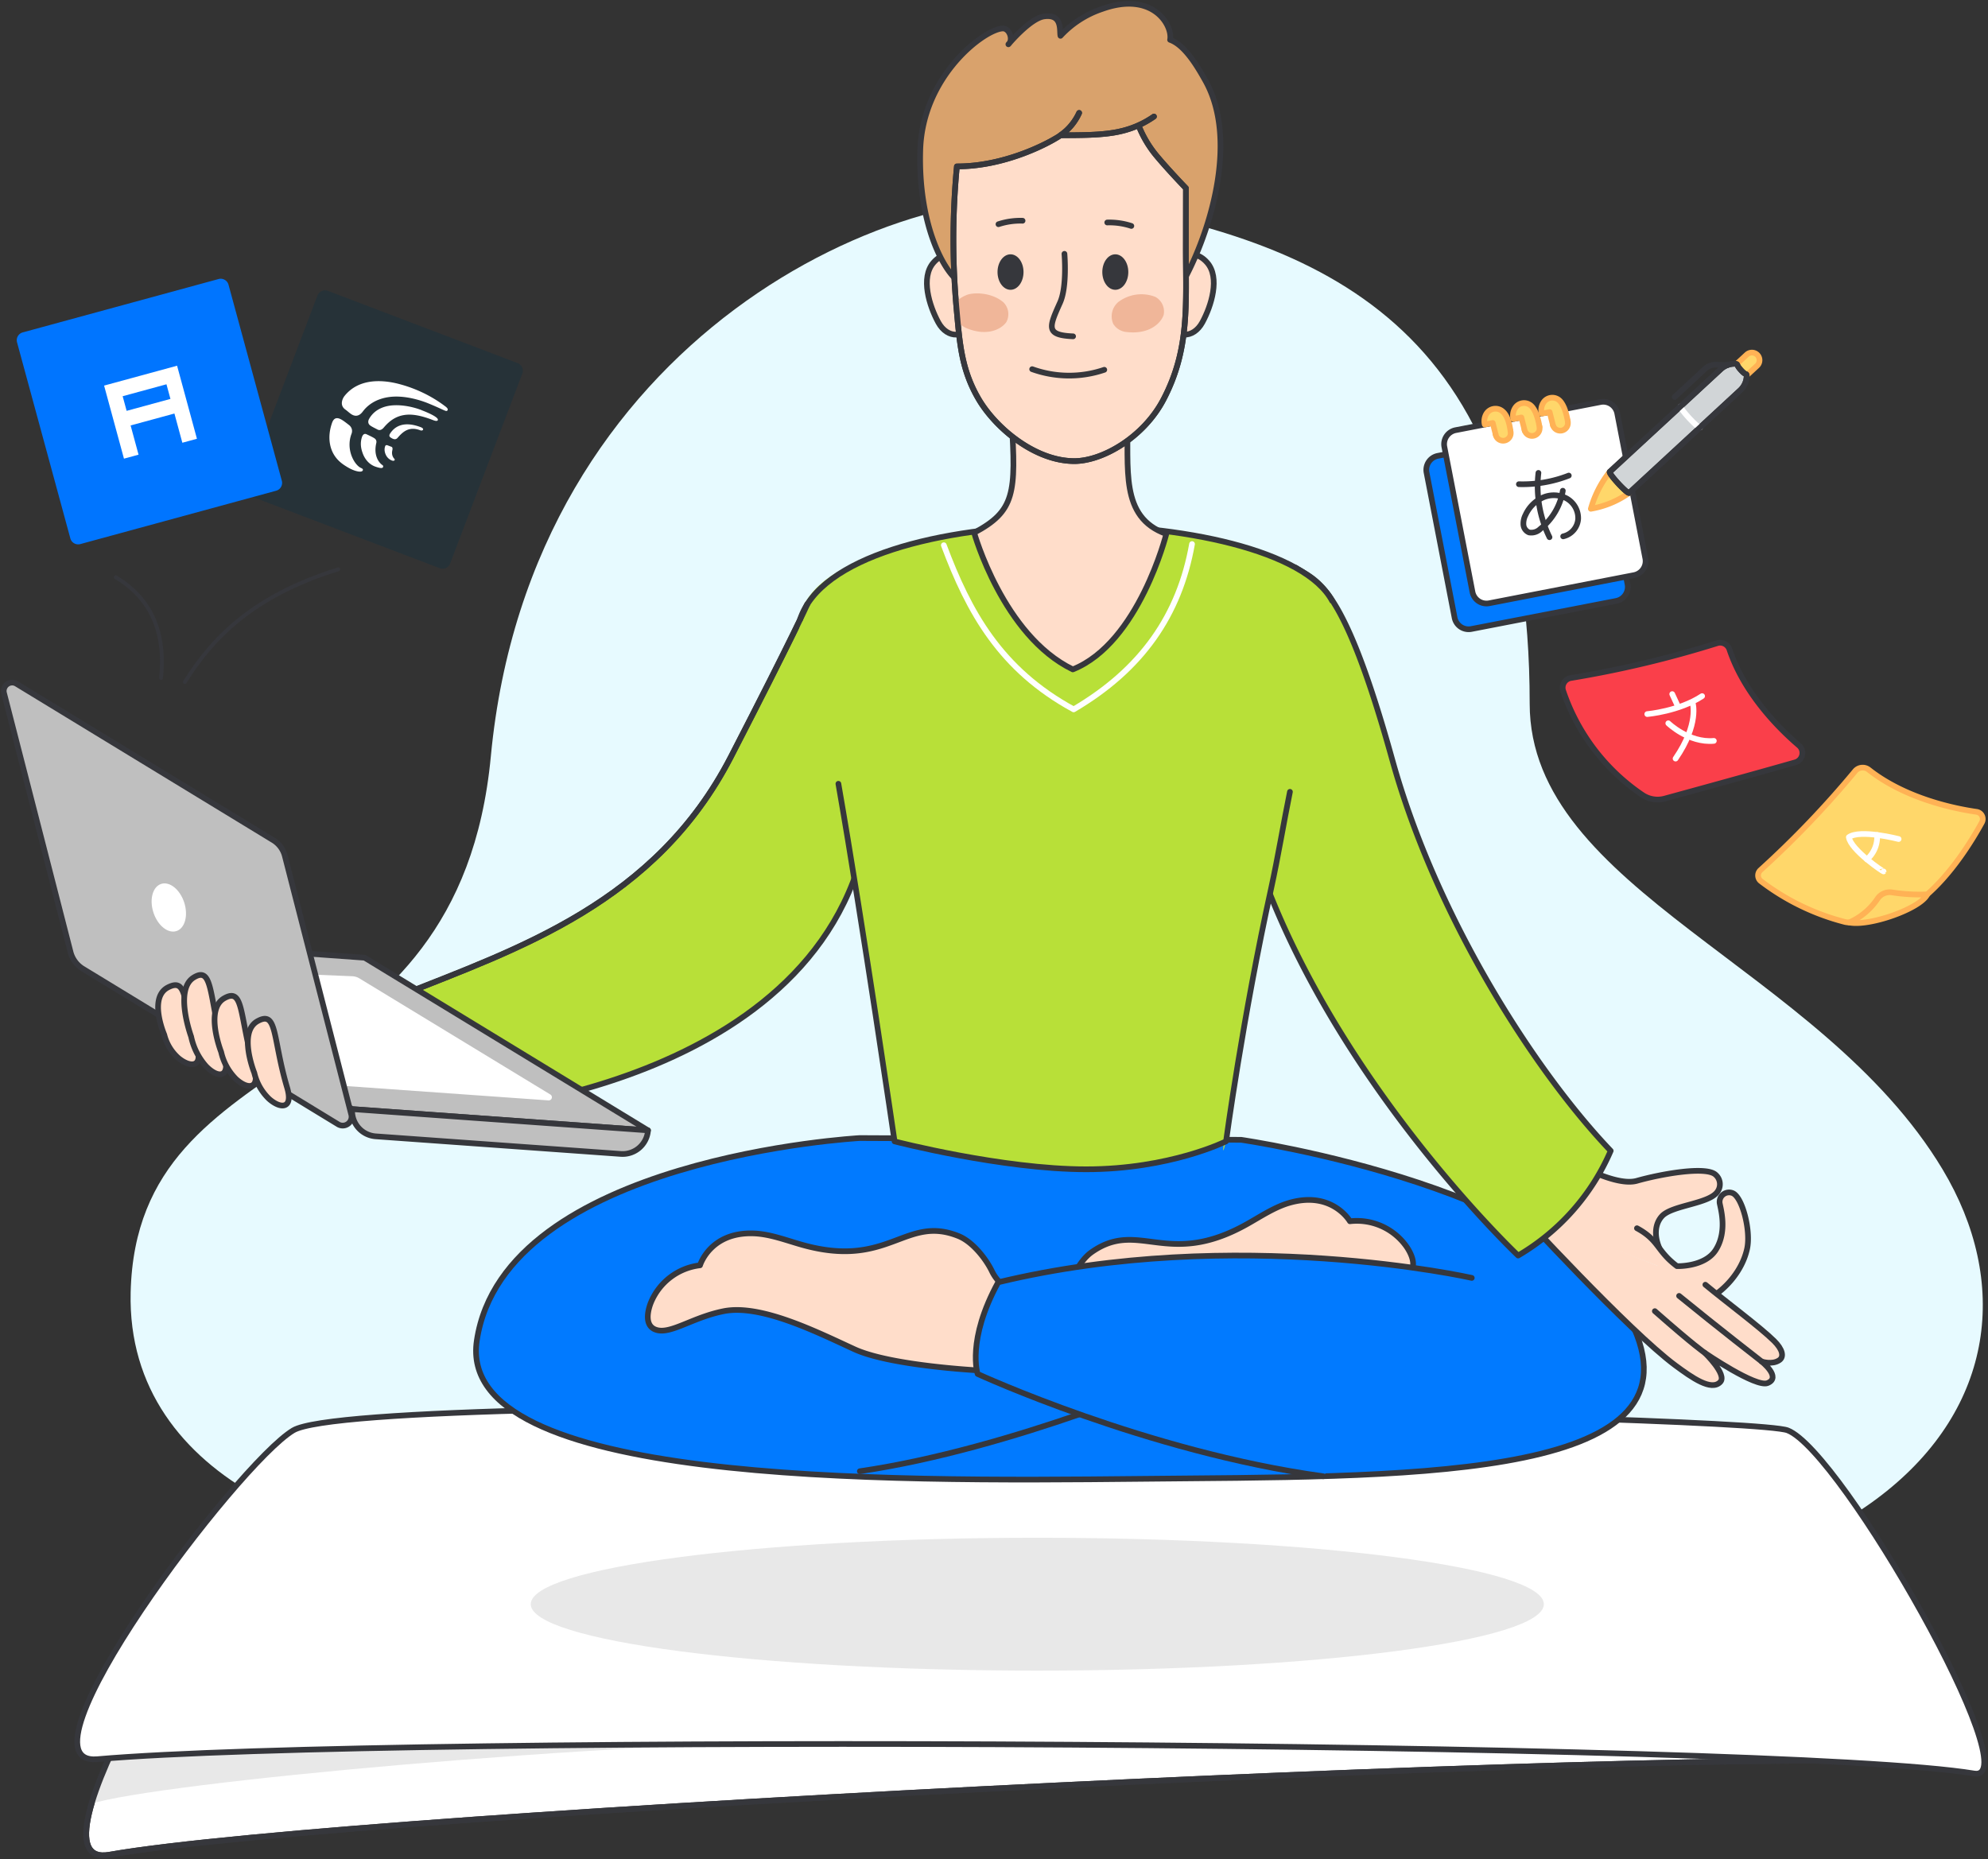 <svg width="525" height="491" fill="none" xmlns="http://www.w3.org/2000/svg"><rect width="100%" height="100%" fill="#333333" stroke="none"/><g clip-path="url(#a)"><path d="M134.811 409.06c-42.912 3.006-101.522-17.082-100.308-67.721 1.632-68.058 86.574-51.242 95.121-141.595C140.092 89.129 238.18 44.343 288.009 53.228 347.871 63.9 403.965 84.582 403.965 185.839c0 49.386 76.896 69.458 109.024 122.979 35.654 59.384-16.296 133.129-186.486 110.677-115.835-15.284-130.323-14.734-191.692-10.435Z" fill="#E7FAFF"/><path d="M213.19 159.607s-3.519 7.984-20.164 40.27c-19.916 38.621-56.11 50.649-87.503 63.137 5.47 19.834 16.638 30.677 16.638 30.677s99.71-6.882 107.613-79.571" fill="#B8E038"/><path d="M213.19 159.607s-3.519 7.984-20.164 40.27c-19.916 38.621-56.11 50.649-87.503 63.137 5.47 19.834 16.638 30.677 16.638 30.677s99.71-6.882 107.613-79.571" stroke="#36373C" stroke-width="1.5" stroke-linecap="round" stroke-linejoin="round"/><path d="M71.219 400.189c18.426-12.463 382.717-25.597 394.049-21.881 14.608 4.79 68.91 89.377 54.172 87.763-52.071-5.703-425.935 12.399-490.576 23.782-23.616 4.158 28.076-80.006 42.355-89.664Z" fill="#fff" stroke="#36373C" stroke-width="1.5" stroke-linecap="round" stroke-linejoin="round"/><path d="M23.75 476.484c17.341-5.647 135.487-16.633 207.209-16.885-170.306-11.311-199.15-4.59-199.15-4.59l-8.059 21.475Z" fill="#E8E8E8"/><path d="M71.219 400.189c18.426-12.463 382.717-25.597 394.049-21.881 14.608 4.79 68.91 89.377 54.172 87.763-52.071-5.703-425.935 12.399-490.576 23.782-23.616 4.158 28.076-80.006 42.355-89.664Z" stroke="#36373C" stroke-width="1.5" stroke-linecap="round" stroke-linejoin="round"/><path d="M77.444 377.772c19.087-11.422 383.545-4.339 394.653 0 14.322 5.589 63.864 93.06 49.237 90.63-51.674-8.581-418.984-10.445-495.606-3.783-23.394 2.035 36.924-77.997 51.716-86.847Z" fill="#fff" stroke="#36373C" stroke-width="1.5" stroke-linecap="round" stroke-linejoin="round"/><path d="M273.935 441.223c73.88 0 133.772-7.855 133.772-17.545 0-9.689-59.892-17.544-133.772-17.544-73.879 0-133.771 7.855-133.771 17.544 0 9.69 59.892 17.545 133.771 17.545Z" fill="#E8E8E8"/><path d="M227.056 300.571s-93.886 5.169-101.136 53.491c-5.704 38.006 106.759 37.224 174.94 36.52 68.181-.704 146.203.785 131.442-37.923-14.761-38.708-104.54-51.625-104.54-51.625l-100.706-.463Z" fill="#017AFF" stroke="#36373C" stroke-width="1.5" stroke-linecap="round" stroke-linejoin="round"/><path d="M183.031 343.523s62.748-7.319 125.776 7.869c8.388 15.316 4.105 11.482 4.105 11.482s-45.39 19.763-85.846 25.692" fill="#017AFF"/><path d="M183.031 343.523s62.748-7.319 125.776 7.869c8.388 15.316 4.105 11.482 4.105 11.482s-45.39 19.763-85.846 25.692" stroke="#36373C" stroke-width="1.5" stroke-linecap="round" stroke-linejoin="round"/><path d="M264.349 339.011a11.557 11.557 0 0 1-2.299-3.073c-1.559-3.326-5.12-7.943-8.892-9.468-14.172-5.733-18.361 8.848-41.517 2.245-4.121-1.175-8.331-2.795-12.523-2.957-11.595-.458-14.255 8.424-14.255 8.424a16.032 16.032 0 0 0-7.842 3.166 16.062 16.062 0 0 0-5.145 6.718c-.507 1.271-2.187 6.221 1.639 7.223 3.827 1.002 9.425-3.355 17.574-4.99 9.795-1.967 24.68 5.514 34.53 10.039 7.48 3.436 23.426 5.013 32.764 5.598 6.611.415 11.955-16.895 5.966-22.925ZM280.232 345.499a11.658 11.658 0 0 0 1.535-3.518c.757-3.593 3.164-8.907 6.486-11.257 12.483-8.834 19.9 4.391 40.926-7.347 3.741-2.087 7.47-4.628 11.513-5.752 11.182-3.108 15.803 4.923 15.803 4.923a16.03 16.03 0 0 1 14.904 6.64c.785 1.121 3.554 5.553.058 7.408-3.495 1.855-9.942-1.103-18.247-.824-9.986.334-22.761 11.032-31.313 17.697-6.494 5.057-21.654 10.257-30.611 12.97-6.34 1.924-15.508-13.694-11.054-20.94Z" fill="#FFDDCA" stroke="#36373C" stroke-width="1.5" stroke-linecap="round" stroke-linejoin="round"/><path d="M388.675 337.505s-62.04-14.033-125.07 1.16c-8.386 15.315-5.426 24.209-5.426 24.209s44.732 20.605 91.281 27.021" fill="#017AFF"/><path d="M388.675 337.505s-62.04-14.033-125.07 1.16c-8.386 15.315-5.426 24.209-5.426 24.209s44.732 20.605 91.281 27.021" stroke="#36373C" stroke-width="1.5" stroke-linecap="round" stroke-linejoin="round"/><path d="M401.682 320.482c-22.88-15.559 4.409-20.782 9.304-16.115 0 0 14.591 9.389 21.302 7.493 6.487-1.834 18.342-3.934 20.783-1.59a3.327 3.327 0 0 1 .569 4.347c-2.076 3.37-12.052 3.634-14.753 6.596-3.275 3.592-1.462 10.613 5.419 15.609" fill="#FFDDCA"/><path d="M401.682 320.482c-22.88-15.559 4.409-20.782 9.304-16.115 0 0 14.591 9.389 21.302 7.493 6.487-1.834 18.342-3.934 20.783-1.59a3.327 3.327 0 0 1 .569 4.347c-2.076 3.37-12.052 3.634-14.753 6.596-3.275 3.592-1.462 10.613 5.419 15.609" stroke="#36373C" stroke-width="1.5" stroke-linecap="round" stroke-linejoin="round"/><path d="M443.788 345.233c7.556-.093 15.789-7.247 17.585-15.38 1.063-4.79-1.272-13.793-3.855-14.759a2.505 2.505 0 0 0-3.397 2.455c.009.894 2.298 7.289-.994 12.532-2.884 4.596-10.265 4.32-10.265 4.32-5.384-4.03-4.652-6.807-10.565-10.01" fill="#FFDDCA"/><path d="M443.788 345.233c7.556-.093 15.789-7.247 17.585-15.38 1.063-4.79-1.272-13.793-3.855-14.759a2.505 2.505 0 0 0-3.397 2.455c.009.894 2.298 7.289-.994 12.532-2.884 4.596-10.265 4.32-10.265 4.32-5.384-4.03-4.652-6.807-10.565-10.01" stroke="#36373C" stroke-width="1.5" stroke-linecap="round" stroke-linejoin="round"/><path d="M400.914 319.698s29.215 31.83 41.572 40.953c4.34 3.204 9.501 6.863 11.829 4.33 1.818-1.978-4.079-7.658-4.079-7.658s13.46 9.208 16.552 7.96c3.754-1.517-1.573-5.698-1.573-5.698s2.841.965 4.719-.385c1.216-.874.866-2.787-1.452-5.079-3.648-3.603-12.991-10.541-18.125-14.817" fill="#FFDDCA"/><path d="M400.914 319.698s29.215 31.83 41.572 40.953c4.34 3.204 9.501 6.863 11.829 4.33 1.818-1.978-4.079-7.658-4.079-7.658s13.46 9.208 16.552 7.96c3.754-1.517-1.573-5.698-1.573-5.698s2.841.965 4.719-.385c1.216-.874.866-2.787-1.452-5.079-3.648-3.603-12.991-10.541-18.125-14.817" stroke="#36373C" stroke-width="1.5" stroke-linecap="round" stroke-linejoin="round"/><path d="M465.219 359.581s-11.696-9.072-21.797-17.323l21.797 17.323Z" fill="#fff"/><path d="M465.219 359.581s-11.696-9.072-21.797-17.323" stroke="#36373C" stroke-width="1.5" stroke-linecap="round" stroke-linejoin="round"/><path d="M450.238 357.319s-2.746-1.806-13.222-11.034l13.222 11.034Z" fill="#fff"/><path d="M450.238 357.319s-2.746-1.806-13.222-11.034" stroke="#36373C" stroke-width="1.5" stroke-linecap="round" stroke-linejoin="round"/><path d="M342.161 149.939c5.706 3.696 12.475 3.84 25.519 50.73 11.772 42.328 37.989 82.631 57.684 103.276a59.23 59.23 0 0 1-24.449 27.653s-57.34-54.164-73.149-119.059" fill="#B8E038"/><path d="M342.161 149.939c5.706 3.696 12.475 3.84 25.519 50.73 11.772 42.328 37.989 82.631 57.684 103.276a59.23 59.23 0 0 1-24.449 27.653s-57.34-54.164-73.149-119.059" stroke="#36373C" stroke-width="1.5" stroke-linecap="round" stroke-linejoin="round"/><path d="M236.236 301.451C221.398 189.9 209.073 181.88 211.28 163.606c3.952-32.711 136.547-29.735 140.534-4.151-1.023-6.562-34.165 166.594-28.044 141.978 0 0-14.792 7.385-36.949 7.385-22.158 0-50.585-7.367-50.585-7.367Z" fill="#B8E038"/><path d="M340.654 209.127c-1.548 7.585-3.231 17.627-4.944 25.415-7.533 34.231-11.927 66.893-11.927 66.893s-14.792 7.385-36.95 7.385c-22.157 0-50.589-7.366-50.589-7.366s-8.419-57.656-14.838-94.452" fill="#B8E038"/><path d="M340.654 209.127c-1.548 7.585-3.231 17.627-4.944 25.415-7.533 34.231-11.927 66.893-11.927 66.893s-14.792 7.385-36.95 7.385c-22.157 0-50.589-7.366-50.589-7.366s-8.419-57.656-14.838-94.452" stroke="#36373C" stroke-width="1.5" stroke-linecap="round" stroke-linejoin="round"/><path d="M211.281 163.605c10.718-33.107 126.363-31.511 140.535-4.88l-140.535 4.88Z" fill="#B8E038"/><path d="M211.281 163.605c10.718-33.107 126.363-31.511 140.535-4.88" stroke="#36373C" stroke-width="1.5" stroke-linecap="round" stroke-linejoin="round"/><path d="M297.638 110.106c.545 13.639-2.076 26.46 10.367 30.912 0 0-7.225 28.787-24.697 35.777-18.44-8.926-26.05-36.094-26.05-36.094 10.739-5.721 11.115-10.436 9.887-29.708-.634-9.956 1.657-16.57 12.708-17.389 11.05-.818 16.977-3.74 17.785 16.502Z" fill="#FFDDCA" stroke="#36373C" stroke-width="1.5" stroke-linecap="round" stroke-linejoin="round"/><path d="M255.711 69.151s-4.983-4.599-9.187.2c-3.469 3.958-1.106 11.443 1.271 15.805 2.376 4.362 7.334 4.473 8.967-.77" fill="#FFDDCA"/><path d="M255.711 69.151s-4.983-4.599-9.187.2c-3.469 3.958-1.106 11.443 1.271 15.805 2.376 4.362 7.334 4.473 8.967-.77" stroke="#36373C" stroke-width="1.5" stroke-linecap="round" stroke-linejoin="round"/><path d="M309.598 69.151s4.984-4.599 9.188.2c3.468 3.958 1.106 11.443-1.27 15.805-2.377 4.362-7.336 4.473-8.969-.77" fill="#FFDDCA"/><path d="M309.598 69.151s4.984-4.599 9.188.2c3.468 3.958 1.106 11.443-1.27 15.805-2.377 4.362-7.336 4.473-8.969-.77" stroke="#36373C" stroke-width="1.5" stroke-linecap="round" stroke-linejoin="round"/><path d="M252.575 73.831c-3.531-2.927-10.117-14.711-9.548-34.197.573-19.608 16.919-31.91 21.753-32.117 1.795-.078 2.895 3 1.521 4.183 0 0 5.731-6.88 9.472-7.377 4.929-.656 3.964 3.906 4.284 5.139A26.339 26.339 0 0 1 291.04 2.37c13.424-4.806 18.695 4.308 17.965 8.149 3.924 1.405 7.249 7.093 9.319 10.786 8.456 15.092 1.875 38.206-5.104 51.644l-60.645.882Z" fill="#D9A26C" stroke="#36373C" stroke-width="1.5" stroke-linecap="round" stroke-linejoin="round"/><path d="M300.665 33.089a29.241 29.241 0 0 0 4.879 8.198c3.09 3.696 7.64 8.414 7.64 8.414v.875l-.017 14.77c-.018 14.95 1.072 26.801-5.891 40.126-5.246 10.037-16.13 16.309-23.564 16.309-10.355 0-20.804-8.721-25.311-16.448-4.507-7.727-4.967-14.736-5.777-23.587a203.606 203.606 0 0 1 .073-37.798c12.414.018 23.437-5.804 26.087-7.408a14.772 14.772 0 0 0 6.2-6.717 14.01 14.01 0 0 1-4.976 5.913c4.997-.066 11.389.079 16.236-1.136a24.934 24.934 0 0 0 8.499-3.82" fill="#FFDDCA"/><path d="M300.665 33.089a29.241 29.241 0 0 0 4.879 8.198c3.09 3.696 7.64 8.414 7.64 8.414v.875l-.017 14.77c-.018 14.95 1.072 26.801-5.891 40.126-5.246 10.037-16.13 16.309-23.564 16.309-10.355 0-20.804-8.721-25.311-16.448-4.507-7.727-4.967-14.736-5.777-23.587a203.606 203.606 0 0 1 .073-37.798c12.414.018 23.437-5.804 26.087-7.408a14.772 14.772 0 0 0 6.2-6.717 14.01 14.01 0 0 1-4.976 5.913c4.997-.066 11.389.079 16.236-1.136a24.934 24.934 0 0 0 8.499-3.82" stroke="#36373C" stroke-width="1.5" stroke-linecap="round" stroke-linejoin="round"/><path d="M263.68 59.215a18.612 18.612 0 0 1 6.365-.915M298.771 59.677a18.612 18.612 0 0 0-6.365-.915" stroke="#36373C" stroke-width="1.5" stroke-linecap="round" stroke-linejoin="round"/><path d="M295.267 79.813a4.965 4.965 0 0 0-1.257 5.758 4.631 4.631 0 0 0 3.598 2.129c5.706.639 8.868-2.16 9.685-4.483a4.393 4.393 0 0 0-2.192-4.81 10.115 10.115 0 0 0-9.834 1.406ZM254.995 78.034a6.824 6.824 0 0 0-2.136 1.38c-.51.586 0 5.557.546 6.041a6.715 6.715 0 0 0 1.784 1.198c5.294 2.226 9.116.436 10.554-1.562a4.397 4.397 0 0 0-.745-5.235c-3.11-2.701-8.148-2.757-10.003-1.822Z" fill="#F0B699"/><path d="M281.101 67.042s.754 8.608-1.151 12.862c-2.916 6.512-3.881 8.612 3.436 8.926M272.578 97.501a28.843 28.843 0 0 0 19.046.163" stroke="#36373C" stroke-width="1.5" stroke-linecap="round" stroke-linejoin="round"/><path d="M300.665 33.089a29.241 29.241 0 0 0 4.879 8.198c3.09 3.696 7.64 8.414 7.64 8.414v.875l-.017 14.77c-.018 14.95 1.072 26.801-5.891 40.126-5.246 10.037-16.13 16.309-23.564 16.309-10.355 0-20.804-8.721-25.311-16.448-4.507-7.727-4.967-14.736-5.777-23.587a203.606 203.606 0 0 1 .073-37.798c12.414.018 23.437-5.804 26.087-7.408a14.772 14.772 0 0 0 6.2-6.717 14.01 14.01 0 0 1-4.976 5.913c4.997-.066 11.389.079 16.236-1.136a24.934 24.934 0 0 0 8.499-3.82" stroke="#36373C" stroke-width="1.5" stroke-linecap="round" stroke-linejoin="round"/><path d="M266.863 76.539c1.896 0 3.433-2.098 3.433-4.687 0-2.588-1.537-4.686-3.433-4.686s-3.433 2.098-3.433 4.686c0 2.589 1.537 4.687 3.433 4.687ZM294.535 76.539c1.896 0 3.433-2.098 3.433-4.687 0-2.588-1.537-4.686-3.433-4.686s-3.433 2.098-3.433 4.686c0 2.589 1.537 4.687 3.433 4.687Z" fill="#36373C"/><path d="M464.923 229.791a1.912 1.912 0 0 0-.641 1.495c.011.281.083.557.212.807s.312.468.536.638a61.987 61.987 0 0 0 22.211 10.769c4.212 1.034 18.235-4.4 20.67-6.396 7.389-6.053 13.048-15.457 15.471-19.894a1.904 1.904 0 0 0-1.402-2.795c-5.591-.798-18.741-3.426-28.475-11.124a2.61 2.61 0 0 0-3.582.352 255.4 255.4 0 0 1-25 26.148Z" fill="#FFD76A" stroke="#FFB255" stroke-width="1.5" stroke-linecap="round" stroke-linejoin="round"/><path d="M488.352 243.63a17.558 17.558 0 0 0 7.492-6.285 3.862 3.862 0 0 1 1.62-1.361 3.864 3.864 0 0 1 2.092-.307c3.109.49 6.259.67 9.403.539-1.832 3.795-15.425 8.532-20.607 7.414Z" fill="#FFD76A" stroke="#FFB255" stroke-width="1.5" stroke-linecap="round" stroke-linejoin="round"/><path d="M497.421 230.151c-.06.147-8.674-5.697-9.171-9.048 2.984-2.145 13.146.495 13.146.495" stroke="#fff" stroke-width="1.5" stroke-linecap="round" stroke-linejoin="round"/><path d="M493.039 226.972a7.909 7.909 0 0 0 2.678-6.441" stroke="#fff" stroke-width="1.5" stroke-linecap="round" stroke-linejoin="round"/><path d="m417.98 112.982-38.262 7.411a3.775 3.775 0 0 0-2.986 4.425l7.405 38.316a3.772 3.772 0 0 0 4.42 2.99l38.261-7.411a3.776 3.776 0 0 0 2.987-4.424l-7.406-38.317a3.77 3.77 0 0 0-4.419-2.99Z" fill="#017AFF" stroke="#36373C" stroke-width="1.5" stroke-linecap="round" stroke-linejoin="round"/><path d="m422.671 106.181-38.25 7.425a3.775 3.775 0 0 0-2.985 4.424l7.419 38.306a3.772 3.772 0 0 0 4.42 2.988l38.25-7.425a3.774 3.774 0 0 0 2.984-4.425l-7.418-38.306a3.772 3.772 0 0 0-4.42-2.987Z" fill="#fff" stroke="#36373C" stroke-width="1.5" stroke-linecap="round" stroke-linejoin="round"/><path d="M404.576 115.13a2.015 2.015 0 0 0 0-4.032 2.015 2.015 0 0 0 0 4.032ZM396.943 116.398a2.015 2.015 0 0 0 0-4.032 2.014 2.014 0 0 0-2.013 2.016c0 1.113.901 2.016 2.013 2.016Z" fill="#FFD76A" stroke="#FFB255" stroke-width="1.5" stroke-linecap="round" stroke-linejoin="round"/><path d="m394.946 114.613-.734-2.899-2.108.41a3.744 3.744 0 0 1 .408-2.812 2.838 2.838 0 0 1 2.044-1.344 2.827 2.827 0 0 1 2.326.755c1.662 1.423 2.01 5.141 2.01 5.141" fill="#FFD76A"/><path d="m394.946 114.613-.734-2.899-2.108.41a3.744 3.744 0 0 1 .408-2.812 2.838 2.838 0 0 1 2.044-1.344 2.827 2.827 0 0 1 2.326.755c1.662 1.423 2.01 5.141 2.01 5.141" stroke="#FFB255" stroke-width="1.5" stroke-linecap="round" stroke-linejoin="round"/><path d="m402.664 113.77-.897-3.516-2.108.41a3.744 3.744 0 0 1 .408-2.812 2.772 2.772 0 0 1 4.37-.589c1.602 1.597 2.116 5.487 2.116 5.487" fill="#FFD76A"/><path d="m402.664 113.77-.897-3.516-2.108.41a3.744 3.744 0 0 1 .408-2.812 2.772 2.772 0 0 1 4.37-.589c1.602 1.597 2.116 5.487 2.116 5.487" stroke="#FFB255" stroke-width="1.5" stroke-linecap="round" stroke-linejoin="round"/><path d="M412.045 113.748a2.014 2.014 0 0 0 2.013-2.016 2.014 2.014 0 1 0-4.027 0c0 1.114.902 2.016 2.014 2.016Z" fill="#FFD76A" stroke="#FFB255" stroke-width="1.5" stroke-linecap="round" stroke-linejoin="round"/><path d="m410.128 112.351-.893-3.513-2.107.41a3.74 3.74 0 0 1 .407-2.811 2.766 2.766 0 0 1 2.039-1.378 2.768 2.768 0 0 1 2.331.788c1.603 1.597 2.116 5.488 2.116 5.488" fill="#FFD76A"/><path d="m410.128 112.351-.893-3.513-2.107.41a3.74 3.74 0 0 1 .407-2.811 2.766 2.766 0 0 1 2.039-1.378 2.768 2.768 0 0 1 2.331.788c1.603 1.597 2.116 5.488 2.116 5.488" stroke="#FFB255" stroke-width="1.5" stroke-linecap="round" stroke-linejoin="round"/><path d="M420.117 134.374a27.835 27.835 0 0 1 5-9.777l5.133 5.571a24.531 24.531 0 0 1-10.133 4.206ZM460.524 99.831l-2.719-2.95 3.491-3.225a2.01 2.01 0 0 1 1.44-.53 2.006 2.006 0 0 1 1.278 3.48l-3.49 3.225Z" fill="#FFD76A" stroke="#FFB255" stroke-width="1.5" stroke-linecap="round" stroke-linejoin="round"/><path d="M430.255 130.168c-.448.414-5.583-5.157-5.133-5.571l29.283-27.066a5.388 5.388 0 0 1 3.93-1.443c.736.159.056.179 1.487 1.73 1.362 1.48 1.344.665 1.454 1.388a5.357 5.357 0 0 1-1.738 3.893l-29.283 27.069Z" fill="#D1D5D7" stroke="#36373C" stroke-width="1.5" stroke-linecap="round" stroke-linejoin="round"/><path d="M443.839 107.328c-.439.406 4.694 5.977 5.133 5.571l-5.133-5.571Z" fill="#fff"/><path d="M443.839 107.328c-.439.406 4.694 5.977 5.133 5.571" stroke="#fff" stroke-width="1.5" stroke-linecap="round" stroke-linejoin="round"/><path d="m456.241 96.409-3.043-.096a4.104 4.104 0 0 0-2.913 1.087l-8.019 7.441" stroke="#36373C" stroke-width="1.5" stroke-linecap="round" stroke-linejoin="round"/><path d="M430.255 130.168c-.448.414-5.583-5.157-5.133-5.571l29.283-27.066a5.388 5.388 0 0 1 3.93-1.443c.736.159.056.179 1.487 1.73 1.362 1.48 1.344.665 1.454 1.388a5.357 5.357 0 0 1-1.738 3.893l-29.283 27.069ZM406.274 124.896a30.534 30.534 0 0 0 2.924 16.983" stroke="#36373C" stroke-width="1.5" stroke-linecap="round" stroke-linejoin="round"/><path d="M401.117 127.881c4.5.135 8.981-.64 13.174-2.278M412.715 129.608a16.312 16.312 0 0 1-5.914 10.061 3.402 3.402 0 0 1-3 .953 2.394 2.394 0 0 1-1.488-2.039 4.911 4.911 0 0 1 .555-2.575 9.198 9.198 0 0 1 4.507-4.566 7.199 7.199 0 0 1 6.318.187 5.972 5.972 0 0 1 3.075 5.404 5.096 5.096 0 0 1-3.956 4.624" stroke="#36373C" stroke-width="1.5" stroke-linecap="round" stroke-linejoin="round"/><path d="M412.803 182.429a54.036 54.036 0 0 0 20.989 27.553 7.167 7.167 0 0 0 5.889.923c19.14-5.238 29.281-8.091 34.424-9.563a2.584 2.584 0 0 0 .968-4.456c-5.241-4.482-14.412-13.603-18.351-25.354a2.589 2.589 0 0 0-3.206-1.675 283.994 283.994 0 0 1-38.652 9.206 2.578 2.578 0 0 0-1.811 1.204 2.591 2.591 0 0 0-.25 2.162Z" fill="#FA3F4A" stroke="#36373C" stroke-width="1.5" stroke-linecap="round" stroke-linejoin="round"/><path d="M435.016 188.596s8.429-.737 14.487-4.749M443.19 186.74l-1.581-3.424M447.011 185.638s1.773 5.541-4.519 14.714" stroke="#fff" stroke-width="1.5" stroke-linecap="round" stroke-linejoin="round"/><path d="M440.57 191.024s5.423 5.251 12.03 4.648" stroke="#fff" stroke-width="1.5" stroke-linecap="round" stroke-linejoin="round"/><path d="M213.19 159.607s-3.519 7.984-20.164 40.27c-19.916 38.621-56.11 50.649-87.503 63.137 5.47 19.834 16.638 30.677 16.638 30.677" stroke="#36373C" stroke-width="1.5" stroke-linecap="round" stroke-linejoin="round"/><path d="m19.734 247.443 76.555 5.497 74.834 45.596-78.117-5.61-73.272-45.483Z" fill="#BFBFBF" stroke="#36373C" stroke-width="1.5" stroke-linecap="round" stroke-linejoin="round"/><path d="m70.914 256.919 22.131.915a3.904 3.904 0 0 1 1.86.564l50.442 30.68a.833.833 0 0 1 .36.968.845.845 0 0 1-.326.438.842.842 0 0 1-.527.143l-57.614-4.091-16.326-29.617Z" fill="#fff"/><path d="M171.127 298.536a6.727 6.727 0 0 1-2.301 4.602 6.715 6.715 0 0 1-4.876 1.627l-64.728-4.648a6.717 6.717 0 0 1-4.598-2.307 6.731 6.731 0 0 1-1.622-4.885l78.125 5.611ZM21.898 255.872l67.392 41.066a2.332 2.332 0 0 0 3.415-1.216c.155-.438.176-.913.06-1.363l-17.54-68.309a6.858 6.858 0 0 0-3.07-4.149L4.368 180.6a2.223 2.223 0 0 0-3.306 2.457L18.63 251.46a7.288 7.288 0 0 0 3.267 4.412Z" fill="#BFBFBF" stroke="#36373C" stroke-width="1.5" stroke-linecap="round" stroke-linejoin="round"/><path d="M46.607 245.9c2.244-.732 3.156-4.112 2.036-7.549-1.119-3.437-3.845-5.63-6.088-4.898-2.244.733-3.156 4.112-2.036 7.55 1.119 3.437 3.845 5.629 6.088 4.897Z" fill="#fff"/><path d="M43.381 273.281s-4.265-9.818.998-12.508c5.264-2.691 3.87 4.04 7.627 15.993 1.603 5.103-1.736 5.232-4.816 2.738a12.073 12.073 0 0 1-3.809-6.223Z" fill="#FFDDCA" stroke="#36373C" stroke-width="1.5" stroke-linecap="round" stroke-linejoin="round"/><path d="M50.477 273.773s-4.544-12.385.665-15.597c5.208-3.213 3.987 5.152 8.08 20.192 1.746 6.421-1.595 6.492-4.754 3.292a16.997 16.997 0 0 1-3.991-7.887Z" fill="#FFDDCA" stroke="#36373C" stroke-width="1.5" stroke-linecap="round" stroke-linejoin="round"/><path d="M58.405 277.833s-4.415-11.209.816-14.181c5.232-2.971 3.937 4.643 7.873 18.27 1.681 5.817-1.66 5.914-4.785 3.038a14.62 14.62 0 0 1-3.904-7.127Z" fill="#FFDDCA" stroke="#36373C" stroke-width="1.5" stroke-linecap="round" stroke-linejoin="round"/><path d="M67.162 283.359s-4.372-10.787.87-13.671c5.242-2.883 3.917 4.459 7.798 17.578 1.657 5.602-1.684 5.708-4.791 2.948a13.795 13.795 0 0 1-3.877-6.855Z" fill="#FFDDCA" stroke="#36373C" stroke-width="1.5" stroke-linecap="round" stroke-linejoin="round"/><path d="M249.25 143.999c6.603 17.628 14.901 32.796 34.283 43.357 17.958-10.561 27.935-24.872 31.261-43.667" stroke="#fff" stroke-width="1.5" stroke-linecap="round" stroke-linejoin="round"/><path d="M48.813 180.14c7.057-11.324 17.73-22.727 40.524-29.78M42.532 179.062c1.024-9.833-1.076-20.066-11.962-26.613" stroke="#36373C" stroke-linecap="round" stroke-linejoin="round"/><g clip-path="url(#b)"><path fill-rule="evenodd" clip-rule="evenodd" d="M83.832 78.067a2.146 2.146 0 0 1 2.765-1.243l50.093 19.075a2.145 2.145 0 0 1 1.241 2.769l-19.053 50.149a2.144 2.144 0 0 1-2.766 1.243L66.02 130.985a2.144 2.144 0 0 1-1.242-2.769l19.054-50.149Z" fill="#263238"/><path d="M103.623 118.848c.037-.143.129-.701-.231-.838l-1.08-.412s-.451-.171-.598.261c-.309.859-.107 1.774.293 2.484a2.9 2.9 0 0 0 1.533 1.299c.606.213.849-.2.616-.446-.393-.411-.832-1.154-.521-2.379l-.012.031Zm7.695-10.536c-3.03-1.154-6.33-1.556-8.768-1.106-1.293.24-2.404.724-3.316 1.406a6.556 6.556 0 0 0-1.773 2.046c-.156.272-.5 1.135.322 1.727.512.37 1.374.768 1.93 1.067.92.472 1.601-.507 1.746-.661 1.57-1.827 3.224-2.837 5.204-3.165 2-.337 4.358.055 7.449 1.232.405.155 1.333.56 1.513.088.324-.853-3.757-2.408-4.327-2.625l.015.006.005-.015Zm-10.326 14.522c-.997-.676-2.37-2.577-1.626-5.799.145-.608-.081-1.008-.506-1.292-.593-.383-1.68-.866-2.028-1.034-.502-.261-1-.084-1.286.853-.422 1.427-.284 2.736.24 4.157.616 1.681 1.778 2.961 3.32 3.514 1.713.6 1.949.341 2.045.133.087-.229.034-.406-.144-.526l-.015-.006Zm-5.588.786c-1.68-.64-4.203-4.758-2.565-9.071.29-.762.129-1.695-.712-2.329-.678-.52-1.61-1.276-2.29-1.57-1.61-.735-2.046.686-2.279 1.435-.999 3.126-.662 6.219.972 8.516.684.958 1.593 1.775 2.79 2.51.278.175 1.256.81 2.354 1.175 1.694.558 2.06.139 2.135-.059.098-.259-.036-.449-.41-.592l.005-.015Z" fill="#fff"/><path d="M117.519 107.271c-3.585-2.725-7.793-4.711-12.102-5.846-4.576-1.202-10.715-1.499-14.446 3.168-.388.48-1.468 2.372.238 3.579.557.387 1.062.911 1.661 1.278 1.727 1.059 2.795-.575 3.033-.886.232-.295.48-.585.757-.863a9.763 9.763 0 0 1 3.677-2.263c2.736-.964 5.614-.81 8.261-.273 1.542.326 3.038.773 4.482 1.358 4.371 1.787 4.723 2.305 5.074 1.88.35-.425-.37-.926-.62-1.126l-.015-.006Zm-6.403 5.551c-4.876-1.856-7.095.142-8.086 1.666-.472.744-.015.988.391 1.23.59.347 1.119.444 1.576-.08 1.408-1.627 3.039-3.116 6.01-1.985.3.114.639.034.715-.164.075-.198-.051-.455-.606-.667Z" fill="#fff"/></g><g clip-path="url(#c)"><path d="m20.383 97.77 30.51-8.314 7.882 28.991-30.51 8.314-7.882-28.991Z" fill="#fff"/><path fill-rule="evenodd" clip-rule="evenodd" d="M6.006 87.787a2.144 2.144 0 0 0-1.505 2.634l14.076 51.771a2.147 2.147 0 0 0 2.631 1.507l51.712-14.092a2.146 2.146 0 0 0 1.505-2.635L60.35 75.202a2.146 2.146 0 0 0-2.631-1.507L6.006 87.787Zm40.756 8.799 5.246 19.295-3.854 1.051-2.093-7.716-11.57 3.149 2.098 7.718-3.854 1.051-5.246-19.296 19.273-5.252Zm-13.32 11.923 11.569-3.153-1.05-3.863-11.57 3.152 1.05 3.864Z" fill="#0075FF"/></g></g><defs><clipPath id="a"><path fill="#fff" d="M0 0h525v491H0z"/></clipPath><clipPath id="b"><path fill="#fff" transform="rotate(20.847 -150.63 258.44) skewX(.043)" d="M0 0h66.465v66.522H0z"/></clipPath><clipPath id="c"><path fill="#fff" transform="rotate(-15.244 318.191 47.63) skewX(-.033)" d="M0 0h66.461v66.526H0z"/></clipPath></defs></svg>
